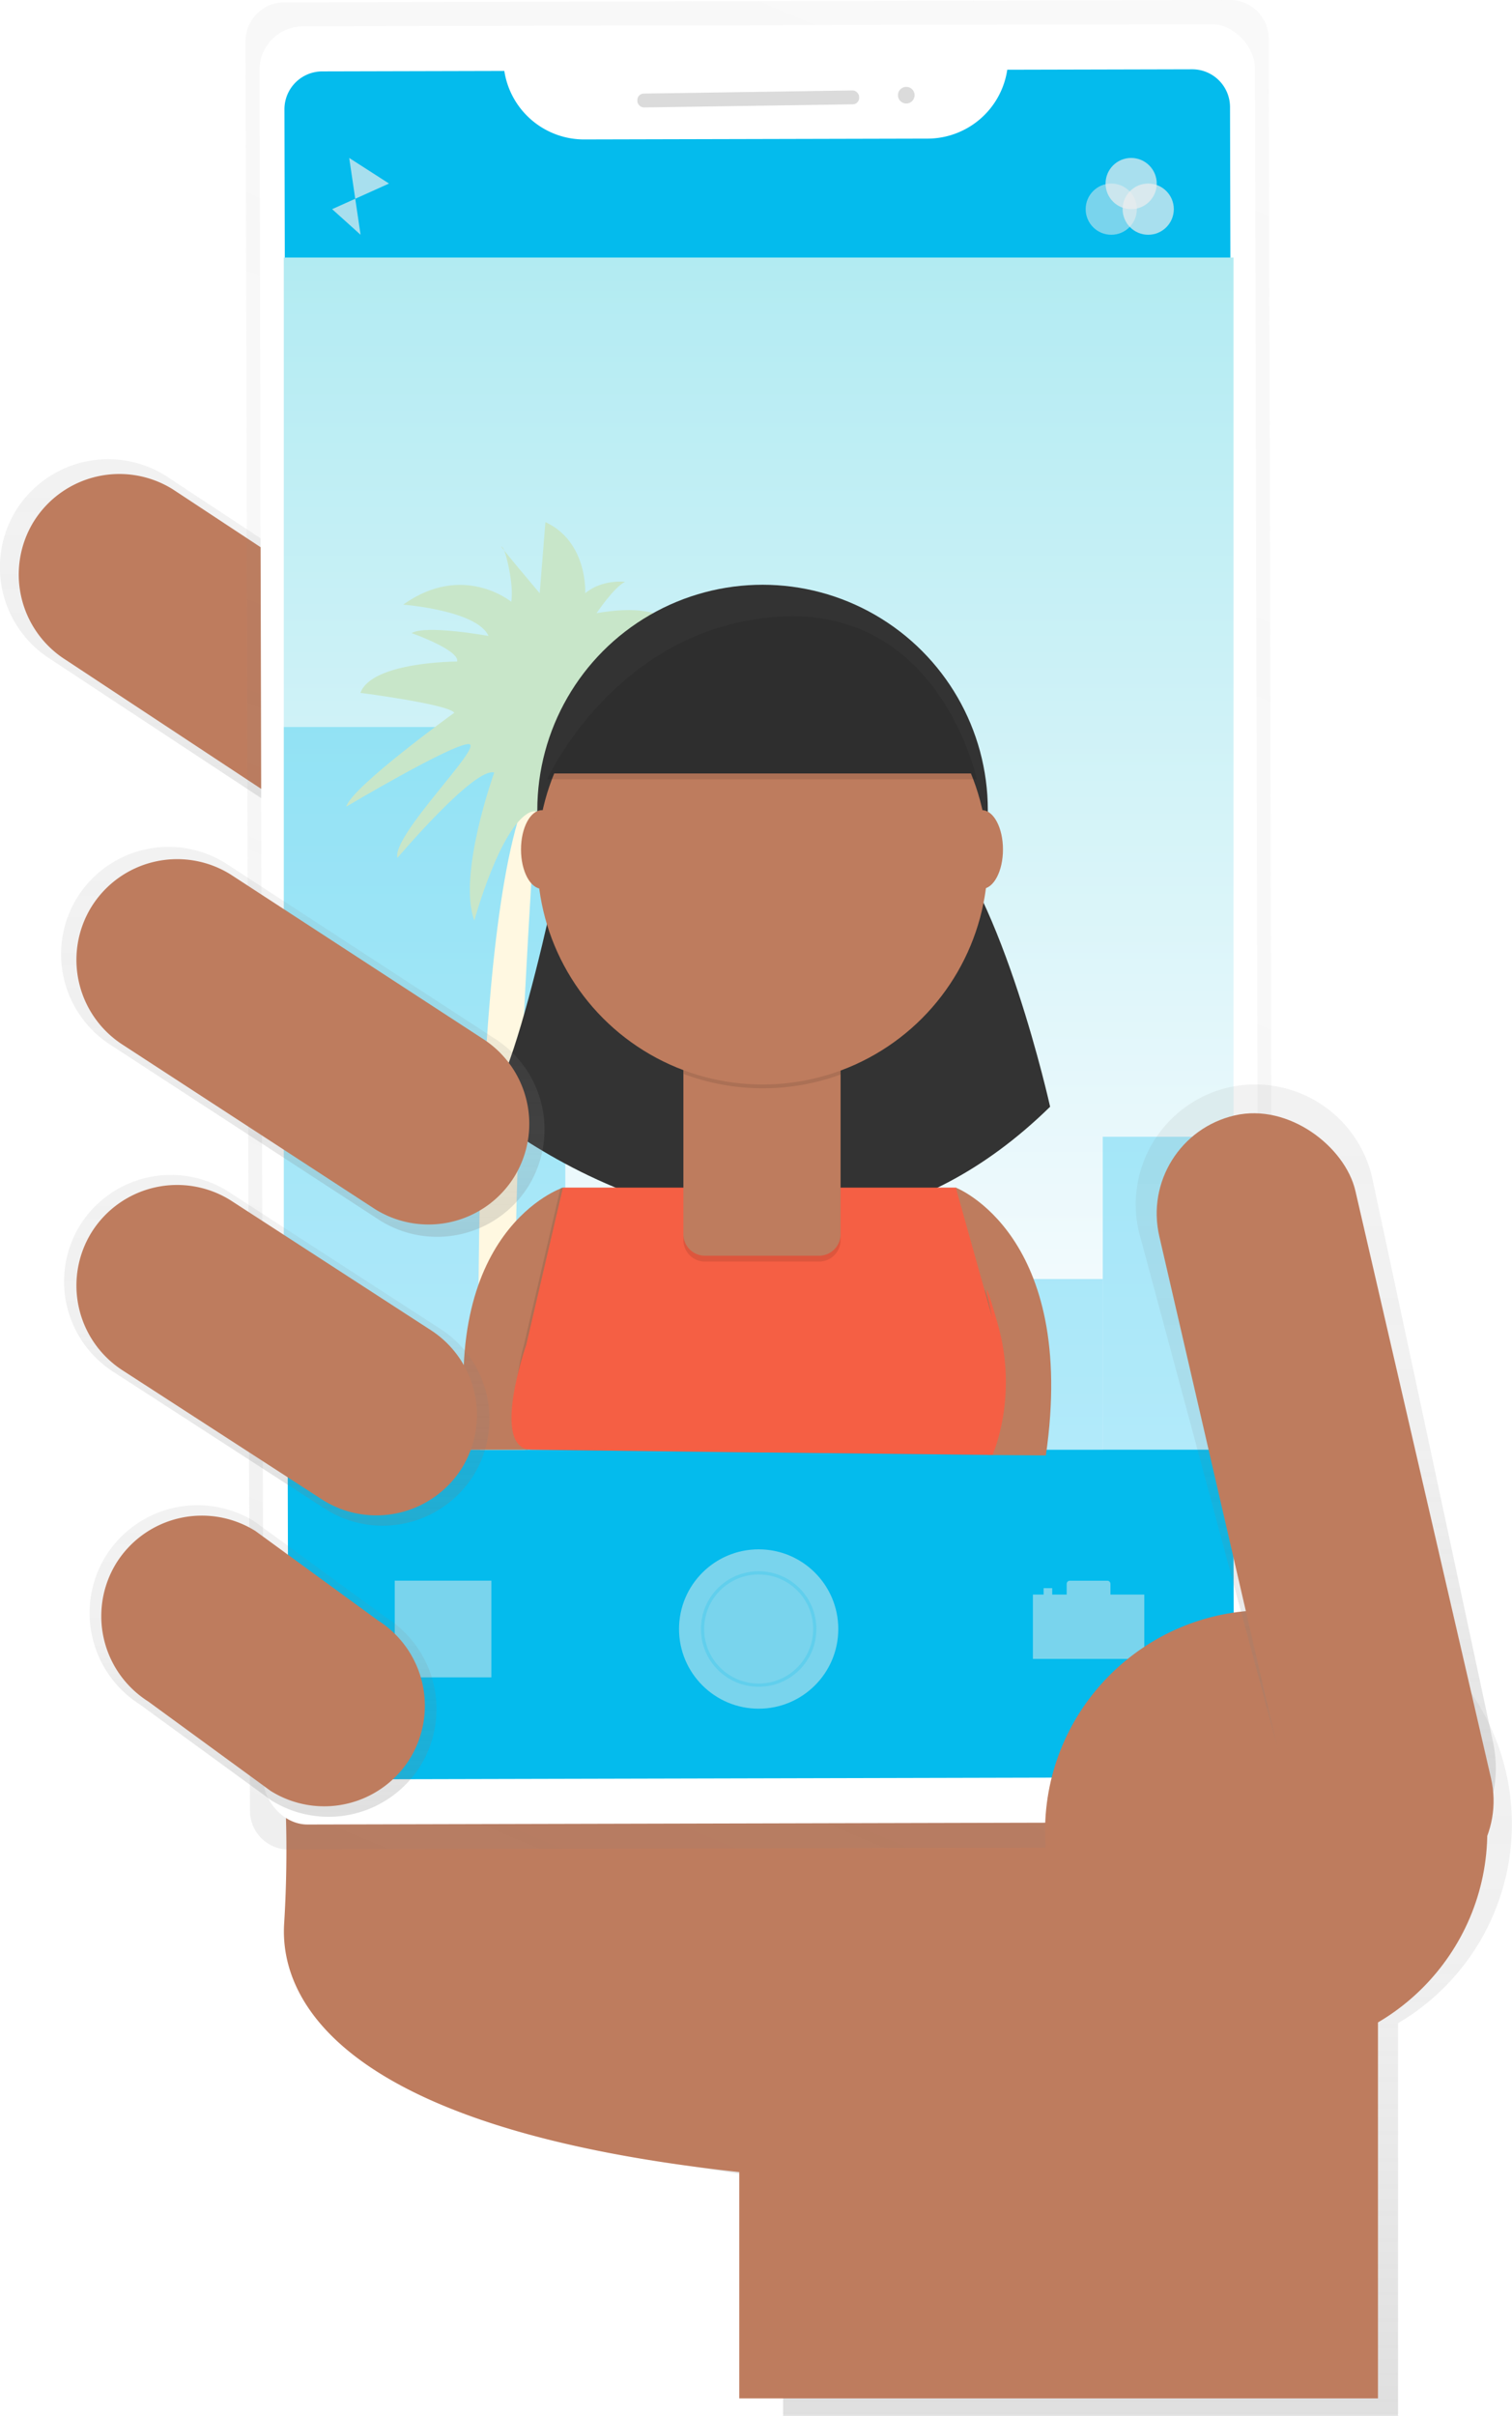 <svg id="44914b3e-4ff9-4431-981e-b48acbe6759b" data-name="Layer 1" xmlns="http://www.w3.org/2000/svg" xmlns:xlink="http://www.w3.org/1999/xlink" width="472.08" height="753.74" viewBox="0 0 472.08 753.74"><defs><linearGradient id="047d6260-e3e7-4421-9cbc-178d61f5fd00" x1="447.08" y1="348.99" x2="447.08" y2="216.4" gradientTransform="translate(0.01 -0.01)" gradientUnits="userSpaceOnUse"><stop offset="0" stop-color="gray" stop-opacity="0.25"/><stop offset="0.54" stop-color="gray" stop-opacity="0.12"/><stop offset="1" stop-color="gray" stop-opacity="0.1"/></linearGradient><linearGradient id="63ca4d46-187d-400f-bc66-80514cad3441" x1="653.79" y1="826.87" x2="653.79" y2="570.09" xlink:href="#047d6260-e3e7-4421-9cbc-178d61f5fd00"/><linearGradient id="d33e6aa4-99b5-473f-bb68-306d2b531be8" x1="487.46" y1="663.45" x2="740.06" y2="66.96" gradientTransform="translate(-13.63 -2.04) rotate(-0.14)" xlink:href="#047d6260-e3e7-4421-9cbc-178d61f5fd00"/><linearGradient id="29dd9e8b-9418-4416-aa22-a80903c94e95" x1="236.87" y1="452.34" x2="236.87" y2="80.35" gradientUnits="userSpaceOnUse"><stop offset="0" stop-color="#fcfdff"/><stop offset="1" stop-color="#b2ebf2"/></linearGradient><linearGradient id="92cc4875-fc0d-4098-9c41-d6fc57a0b2d9" x1="774.73" y1="657.67" x2="774.73" y2="411.51" xlink:href="#047d6260-e3e7-4421-9cbc-178d61f5fd00"/><linearGradient id="8bf4a49d-4b4a-4ad7-b49f-3914cd869768" x1="450.36" y1="549.19" x2="450.36" y2="439.64" xlink:href="#047d6260-e3e7-4421-9cbc-178d61f5fd00"/><linearGradient id="d03a91ec-a732-40ea-b889-bca828f7dae8" x1="446.09" y1="640" x2="446.09" y2="542.77" xlink:href="#047d6260-e3e7-4421-9cbc-178d61f5fd00"/><linearGradient id="f5bc8f66-26fb-41cb-b6de-69223130756b" x1="458.5" y1="459.05" x2="458.5" y2="337.39" xlink:href="#047d6260-e3e7-4421-9cbc-178d61f5fd00"/></defs><title>selfie1</title><path d="M525,333.23h0a33.9,33.9,0,0,1-46.61,10.59l-98.71-65.05a33.9,33.9,0,0,1-10.59-46.61h0a33.9,33.9,0,0,1,46.61-10.59l98.71,65.05A33.9,33.9,0,0,1,525,333.23Z" transform="translate(-363.96 -73.13)" fill="url(#047d6260-e3e7-4421-9cbc-178d61f5fd00)"/><path d="M519.55,329.67h0a31.51,31.51,0,0,1-43.33,9.85L384.46,279a31.51,31.51,0,0,1-9.85-43.33h0a31.51,31.51,0,0,1,43.33-9.85l91.77,60.47A31.51,31.51,0,0,1,519.55,329.67Z" transform="translate(-363.96 -73.13)" fill="#be7c5e"/><path d="M836,642.19a72.1,72.1,0,0,0-142.93-13.44l-221.58-6L474,660.81s-31.59,72.9,134.46,92.35v73.71h192V704.39A72.06,72.06,0,0,0,836,642.19Z" transform="translate(-363.96 -73.13)" fill="url(#63ca4d46-187d-400f-bc66-80514cad3441)"/><path d="M452.66,673.6c-1.14,20.51,12.74,63.27,142.11,77.24v70.6H794.19v-187l-341.63-8.54.11,1.65A368.71,368.71,0,0,1,452.66,673.6Z" transform="translate(-363.96 -73.13)" fill="#be7c5e"/><g opacity="0.5"><path d="M747.91,73.13l-295.19.72A12.13,12.13,0,0,0,440.62,86L442,638.11a12.13,12.13,0,0,0,12.16,12.1l295.19-.72a12.13,12.13,0,0,0,12.1-12.16L760.08,85.23A12.13,12.13,0,0,0,747.91,73.13Z" transform="translate(-363.96 -73.13)" fill="url(#d33e6aa4-99b5-473f-bb68-306d2b531be8)"/></g><rect x="445.61" y="81.02" width="310.82" height="561.04" rx="13.64" ry="13.64" transform="translate(-364.84 -71.67) rotate(-0.14)" fill="#fff"/><path id="08c8378a-2a7c-440d-babe-a4bd2c3153db" data-name="&lt;Path&gt;" d="M678.45,94.89a25.2,25.2,0,0,1-24.78,21.49l-107.36.26a25.2,25.2,0,0,1-24.89-21.37l-56.87.14a11.81,11.81,0,0,0-11.78,11.83L454,616.54a11.81,11.81,0,0,0,11.83,11.78l271.63-.66a11.81,11.81,0,0,0,11.78-11.83L748,106.53a11.81,11.81,0,0,0-11.83-11.78Z" transform="translate(-363.96 -73.13)" fill="#04bbed"/><rect x="562.95" y="101.82" width="69.26" height="4.33" rx="2" ry="2" transform="translate(-365.45 -64.13) rotate(-0.86)" fill="#dbdbdb"/><circle cx="646.92" cy="102.81" r="2.6" transform="translate(-365.43 -63.39) rotate(-0.86)" fill="#dbdbdb"/><circle cx="236.87" cy="508.27" r="24.86" fill="#eee" opacity="0.5"/><circle cx="236.87" cy="508.27" r="17.52" fill="none" stroke="#04bbed" stroke-miterlimit="10" opacity="0.2"/><rect x="123.24" y="493.18" width="30.18" height="30.18" fill="#eee" opacity="0.5"/><path d="M710.67,570.65v-3.32a1,1,0,0,0-1-1H698a1,1,0,0,0-1,1v3.32h-4.52v-2h-2.68v2h-3.35v20.07h34.79V570.65Z" transform="translate(-363.96 -73.13)" fill="#eee" opacity="0.5"/><rect x="88.61" y="80.35" width="296.52" height="371.98" fill="url(#29dd9e8b-9418-4416-aa22-a80903c94e95)"/><circle cx="353.17" cy="57.27" r="7.99" fill="#eee" opacity="0.7"/><circle cx="358.5" cy="65.26" r="7.99" fill="#eee" opacity="0.7"/><circle cx="346.96" cy="65.26" r="7.99" fill="#eee" opacity="0.5"/><polyline points="109.03 49.28 121.46 57.27 103.7 65.26 112.58 73.25" fill="#eee" opacity="0.7"/><rect x="88.61" y="226.84" width="87.89" height="225.5" fill="#04bbed" opacity="0.3"/><rect x="300.79" y="399.07" width="43.5" height="53.27" fill="#04bbed" opacity="0.3"/><rect x="344.3" y="354.68" width="37.29" height="98.54" fill="#04bbed" opacity="0.3"/><path d="M528,525.46h-14.2S509.39,370.1,528,322.16h3.55S519.15,497.94,528,525.46Z" transform="translate(-363.96 -73.13)" fill="#fff8e1"/><path d="M518.27,314.17s-11.54,32-6.21,46.17c0,0,8-29.3,17.31-33.74s19.09,33.74,19.09,33.74,5.33-24-4.44-43.5c0,0,19.53,10.65,29.3,31.07,0,0,1.78-13.32-21.31-40.84,0,0,20.42,5.33,33.74,17.76,0,0,4.44-9.77-23.08-25.75,0,0,3.55-11.54,24.86-6.21,0,0,0-15.09-33.74-12.43,0,0,0-9.77,22.19-8,0,0,0-12.43-25.75-8,0,0,5.33-8,8.88-9.77,0,0-7.1-.89-12.43,3.55,0,0,.89-16-12.43-22.19l-1.78,22.19s-14.92-17.59-11.54-14.2c.89.89,3.55,11.54,2.66,16.87,0,0-15.09-12.43-33.74.89,0,0,23.08,1.78,26.63,9.77,0,0-19.53-3.55-24-.89,0,0,15.09,5.33,14.2,8.88,0,0-26.63,0-30.18,9.77,0,0,27.52,3.55,29.3,6.21,0,0-32,23.08-33.74,29.3,0,0,32.85-19.53,38.17-19.53s-24,28.41-22.19,35.51C488.08,340.8,512.05,312.4,518.27,314.17Z" transform="translate(-363.96 -73.13)" fill="#c8e6c9"/><path d="M539.71,443.68s-39.43,12.91-29.44,81.79h18.64l22.24-70.34Z" transform="translate(-363.96 -73.13)" fill="#be7c5e"/><path d="M662.39,443.68s38.11,14.68,28.11,83.56l-18.3-.14-21.26-72Z" transform="translate(-363.96 -73.13)" fill="#be7c5e"/><path d="M541.35,330.82s-18,92.53-27.81,87.62c0,0,94.69,81.78,178.29,0,0,0-14.72-66.36-36-87.62Z" transform="translate(-363.96 -73.13)" fill="#333"/><circle cx="238.09" cy="252.78" r="70.33" fill="#333"/><path d="M673.11,527.1s8.18-18,1.64-40.89-1.64-1.64-1.64-1.64l-11.45-40.89H539l-11.45,49.07s-6.72,22.72,1.64,32.71" transform="translate(-363.96 -73.13)" opacity="0.1"/><path d="M662.39,443.68H539.71l-11.45,49.07s-11.39,32.55,1.64,32.71c144.62,1.78.8,0,143.94,1.64,0,0,8.18-18,1.64-40.89s-1.64-1.64-1.64-1.64Z" transform="translate(-363.96 -73.13)" fill="#f55f44"/><path d="M213.38,329.84h49.07a0,0,0,0,1,0,0V386.9a6.73,6.73,0,0,1-6.73,6.73H220.1a6.73,6.73,0,0,1-6.73-6.73V329.84a0,0,0,0,1,0,0Z" opacity="0.1"/><path d="M213.38,328h49.07a0,0,0,0,1,0,0v57.07a6.73,6.73,0,0,1-6.73,6.73H220.1a6.73,6.73,0,0,1-6.73-6.73V328A0,0,0,0,1,213.38,328Z" fill="#be7c5e"/><path d="M577.42,408.22a70.62,70.62,0,0,0,49.07.14v-6H577.42Z" transform="translate(-363.96 -73.13)" opacity="0.1"/><circle cx="238.09" cy="268.05" r="70.33" fill="#be7c5e"/><path d="M534.81,314.46H668.93s-11.45-54.16-62.15-50.71S534.81,314.46,534.81,314.46Z" transform="translate(-363.96 -73.13)" fill="#333"/><ellipse cx="169.21" cy="265.05" rx="6.54" ry="12.27" fill="#be7c5e"/><ellipse cx="306.61" cy="265.05" rx="6.54" ry="12.27" fill="#be7c5e"/><path d="M534.81,316.28H668.93s-11.45-54.16-62.15-50.71S534.81,316.28,534.81,316.28Z" transform="translate(-363.96 -73.13)" opacity="0.1"/><circle cx="395.33" cy="571.44" r="69.04" fill="#be7c5e"/><path d="M803.92,656.74h0c-20,4.63-33.79-8.43-38.42-28.46l-46-171a37.5,37.5,0,0,1,28-44.85h0a37.5,37.5,0,0,1,44.85,28l37.58,175.38C834.52,635.9,824,652.11,803.92,656.74Z" transform="translate(-363.96 -73.13)" fill="url(#92cc4875-fc0d-4098-9c41-d6fc57a0b2d9)"/><rect x="746.3" y="417.86" width="62.84" height="250.9" rx="31.42" ry="31.42" transform="translate(-466.33 115.97) rotate(-13.01)" fill="#be7c5e"/><path d="M511.71,533.62h0a33.49,33.49,0,0,1-46,10.47l-66.2-42.83a33.49,33.49,0,0,1-10.47-46h0a33.49,33.49,0,0,1,46-10.47l66.2,42.83A33.49,33.49,0,0,1,511.71,533.62Z" transform="translate(-363.96 -73.13)" fill="url(#8bf4a49d-4b4a-4ad7-b49f-3914cd869768)"/><path d="M495.1,624.29h0a33.79,33.79,0,0,1-46.46,10.56l-41-29.91a33.79,33.79,0,0,1-10.56-46.46h0a33.79,33.79,0,0,1,46.46-10.56l41,29.91A33.79,33.79,0,0,1,495.1,624.29Z" transform="translate(-363.96 -73.13)" fill="url(#d03a91ec-a732-40ea-b889-bca828f7dae8)"/><path d="M491.8,622.07h0a31.51,31.51,0,0,1-43.33,9.85L410.23,604a31.51,31.51,0,0,1-9.85-43.33h0a31.51,31.51,0,0,1,43.33-9.85l38.24,27.89A31.51,31.51,0,0,1,491.8,622.07Z" transform="translate(-363.96 -73.13)" fill="#be7c5e"/><path d="M508.09,531.3h0a31.51,31.51,0,0,1-43.33,9.85l-62.29-40.3a31.51,31.51,0,0,1-9.85-43.33h0A31.51,31.51,0,0,1,436,447.67L498.24,488A31.51,31.51,0,0,1,508.09,531.3Z" transform="translate(-363.96 -73.13)" fill="#be7c5e"/><path d="M528.84,443.4h0a33.64,33.64,0,0,1-46.26,10.51l-83.9-54.63A33.64,33.64,0,0,1,388.17,353h0a33.64,33.64,0,0,1,46.26-10.51l83.9,54.63A33.64,33.64,0,0,1,528.84,443.4Z" transform="translate(-363.96 -73.13)" fill="url(#f5bc8f66-26fb-41cb-b6de-69223130756b)"/><path d="M524.38,440.54h0a31.51,31.51,0,0,1-43.33,9.85l-78.58-51.16a31.51,31.51,0,0,1-9.85-43.33h0A31.51,31.51,0,0,1,436,346l78.58,51.16A31.51,31.51,0,0,1,524.38,440.54Z" transform="translate(-363.96 -73.13)" fill="#be7c5e"/></svg>